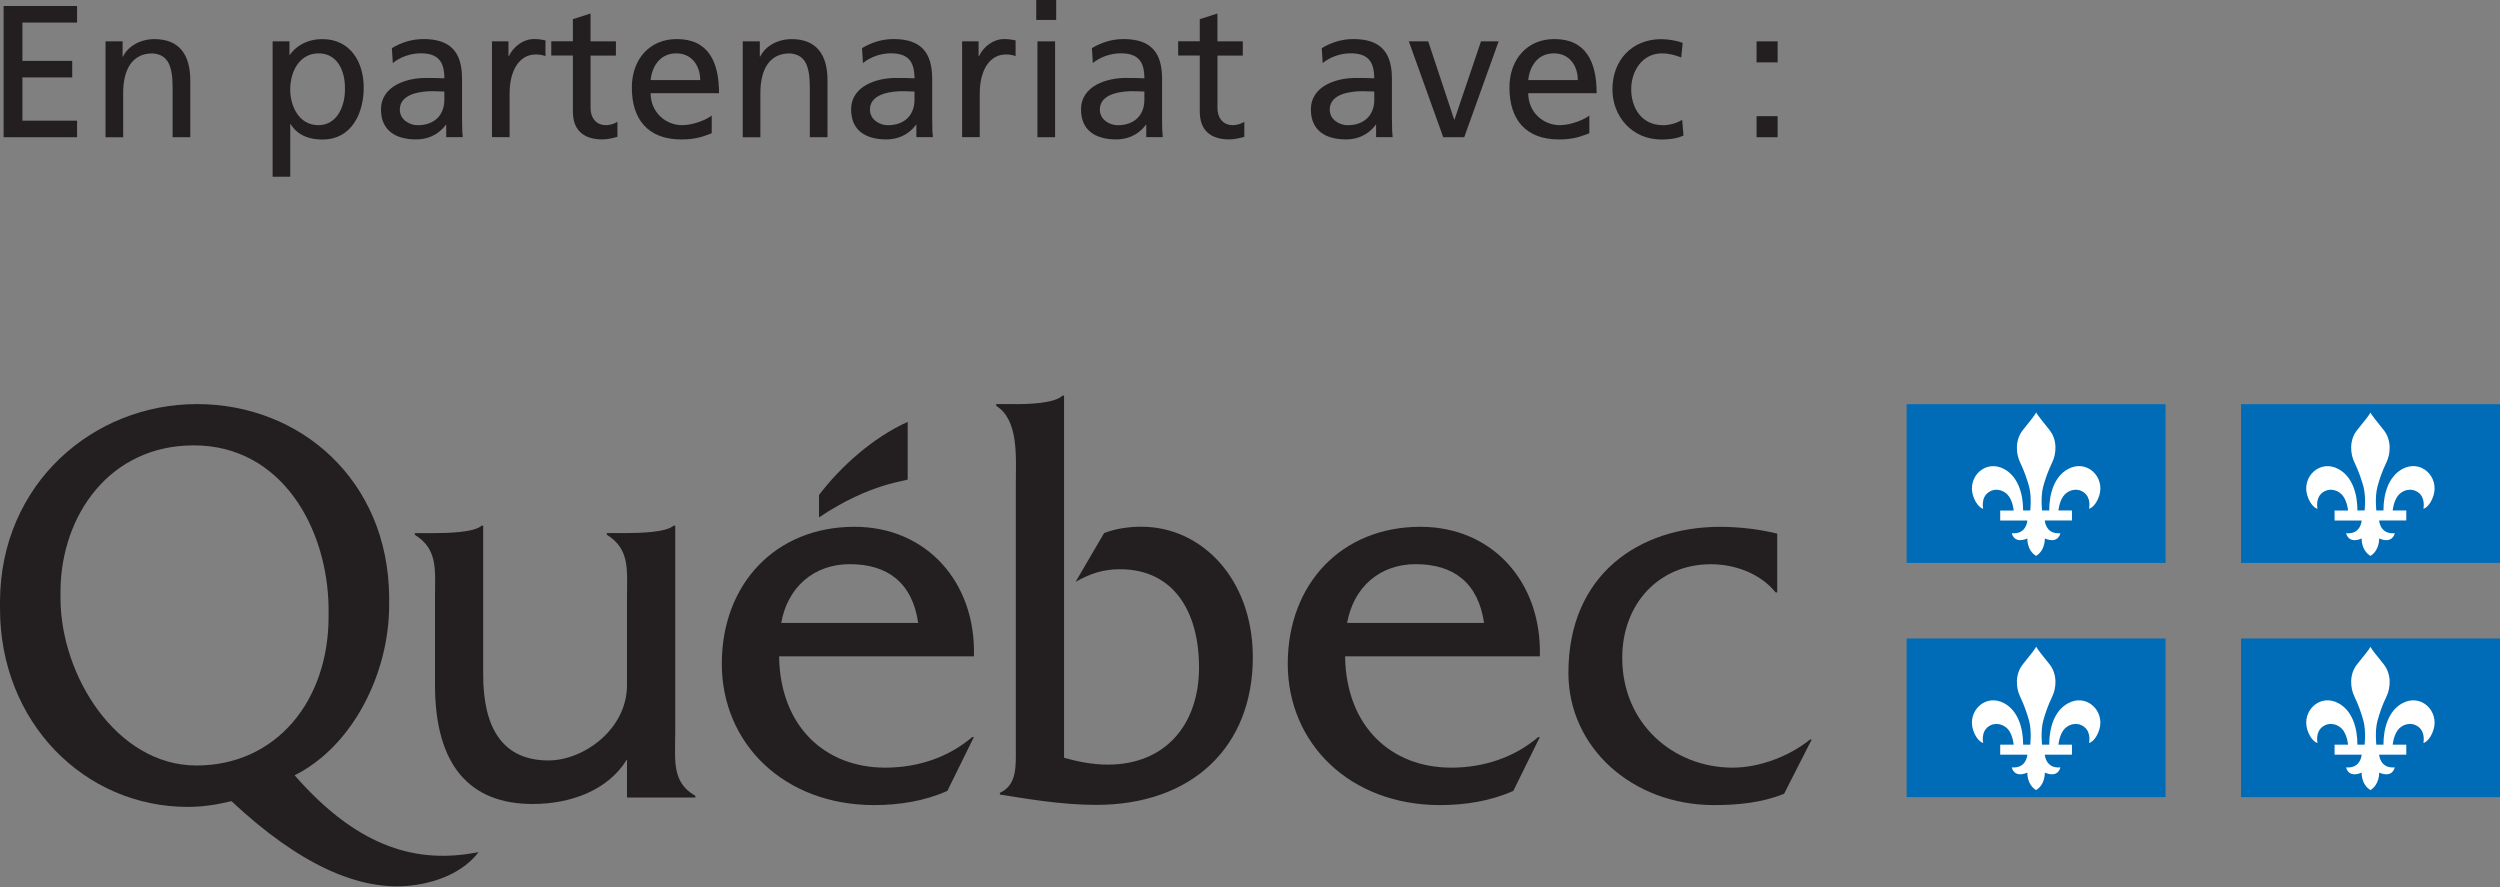 <?xml version="1.0" encoding="UTF-8"?>
<svg xmlns="http://www.w3.org/2000/svg" width="186" height="66" viewBox="0 0 186 66" fill="none">
  <rect x="0" y="0" width="186" height="66" fill="#808080" stroke="none"/>
  <path d="M50.237 54.666V39.107H50.117C49.565 39.616 47.518 39.659 46.652 39.659H45.148V39.787C46.885 40.855 46.648 42.429 46.648 44.391V50.975C46.648 54.266 43.416 56.577 40.809 56.577C37.375 56.577 35.949 54.137 35.949 50.206V39.111H35.833C35.281 39.62 33.222 39.663 32.356 39.663H30.864V39.791C32.601 40.859 32.364 42.433 32.364 44.395V50.956C32.364 56.965 34.97 59.817 39.624 59.817C42.39 59.817 45.226 58.838 46.648 56.495V59.335H51.733V59.207C49.996 58.224 50.233 56.639 50.233 54.673L50.237 54.666Z" fill="#231F20"></path>
  <path d="M72.461 48.827C72.617 43.334 68.946 39.193 63.573 39.193C57.688 39.193 53.702 43.462 53.702 49.386C53.702 55.31 58.321 59.898 65.034 59.898C66.891 59.898 68.787 59.603 70.484 58.842L72.457 54.837H72.337C70.519 56.383 68.231 57.113 65.861 57.113C61.398 57.113 58.041 54.063 57.964 48.831H72.457L72.461 48.827ZM58.123 46.345C58.597 43.672 60.57 41.974 63.22 41.974C66.063 41.974 67.881 43.373 68.313 46.345H58.123Z" fill="#231F20"></path>
  <path d="M75.592 30.068C76.536 30.068 78.467 30.009 79.05 29.435H79.166V56.379C80.227 56.678 81.326 56.888 82.422 56.888C86.738 56.888 89.208 53.869 89.208 49.662C89.208 45.455 87.285 42.351 83.323 42.351C82.068 42.351 81.085 42.689 80.025 43.288L82.146 39.659C83.047 39.317 83.991 39.189 84.931 39.189C89.406 39.189 93.21 43.074 93.21 48.897C93.21 55.571 88.695 59.883 81.555 59.883C78.887 59.883 76.327 59.413 74.392 59.114V58.986C75.693 58.387 75.577 56.973 75.577 55.571V35.98C75.577 34.015 75.814 31.26 74.116 30.192V30.064H75.585L75.592 30.068Z" fill="#231F20"></path>
  <path d="M114.564 48.827C114.723 43.334 111.052 39.193 105.68 39.193C99.794 39.193 95.809 43.462 95.809 49.386C95.809 55.31 100.428 59.898 107.14 59.898C108.997 59.898 110.893 59.603 112.591 58.842L114.564 54.837H114.447C112.629 56.383 110.337 57.113 107.972 57.113C103.508 57.113 100.152 54.063 100.074 48.831H114.568L114.564 48.827ZM100.226 46.345C100.699 43.672 102.673 41.974 105.322 41.974C108.166 41.974 109.98 43.373 110.415 46.345H100.226Z" fill="#231F20"></path>
  <path d="M132.224 44.072H132.107C130.961 42.662 129.066 41.978 127.286 41.978C123.456 41.978 120.694 44.888 120.694 48.947C120.694 53.862 124.524 57.113 128.906 57.113C130.919 57.113 133.133 56.258 134.671 55.019H134.792L132.737 59.055C131.078 59.731 129.264 59.898 127.523 59.898C121.444 59.898 116.689 55.617 116.689 50.062C116.689 42.709 121.995 39.197 127.959 39.197C129.38 39.197 130.841 39.364 132.224 39.702V44.076V44.072Z" fill="#231F20"></path>
  <path fill-rule="evenodd" clip-rule="evenodd" d="M67.532 35.666V31.389C64.945 32.55 62.54 34.718 60.935 36.827V38.494C64.778 35.907 67.532 35.786 67.532 35.666Z" fill="#231F20"></path>
  <path d="M35.056 63.495C30.65 64.214 26.42 62.827 21.921 57.684C26.265 55.505 28.953 50.074 28.953 45.027C28.953 44.973 28.953 44.452 28.953 44.398C28.875 35.762 22.388 30.064 14.653 30.064C6.919 30.064 0.058 35.992 0 44.697C0 44.736 0 45.241 0 45.28C0 53.749 6.282 60.034 13.981 60.034C15.088 60.034 16.153 59.863 17.221 59.607C22.267 64.331 26.762 66.343 30.646 65.877C32.488 65.655 34.438 64.921 35.607 63.402L35.056 63.495ZM14.614 56.953C8.651 56.953 4.502 50.225 4.502 44.511C4.502 44.452 4.502 43.924 4.502 43.866C4.576 38.33 8.162 33.136 14.416 33.136C20.997 33.136 24.392 39.364 24.447 45.264V45.878C24.447 52.164 20.535 56.953 14.61 56.953H14.614Z" fill="#231F20"></path>
  <path fill-rule="evenodd" clip-rule="evenodd" d="M161.118 41.882V30.072H141.854V41.882H161.118Z" fill="#006CB7"></path>
  <path fill-rule="evenodd" clip-rule="evenodd" d="M151.488 30.693C151.349 30.954 151.034 31.323 150.506 31.991C149.892 32.756 149.997 33.782 150.288 34.384C150.622 35.083 150.812 35.662 150.968 36.21C151.178 37.01 151.038 38.078 151.053 37.981H150.521C150.521 36.68 150.113 35.452 149.13 34.908C147.732 34.135 146.357 35.475 146.792 36.87C147.025 37.6 147.437 37.849 147.549 37.849C147.549 37.849 147.359 37.041 147.938 36.633C148.486 36.245 149.161 36.478 149.476 36.944C149.771 37.383 149.818 37.985 149.818 37.985H148.816V38.727H150.836C150.836 38.727 150.781 39.776 149.678 39.671C149.678 39.671 149.814 40.495 150.836 40.063C150.836 40.063 150.781 40.926 151.485 41.361C152.184 40.926 152.133 40.063 152.133 40.063C153.159 40.495 153.291 39.671 153.291 39.671C152.184 39.772 152.133 38.723 152.133 38.723H154.153V37.981H153.147C153.147 37.981 153.198 37.379 153.493 36.94C153.808 36.478 154.484 36.245 155.031 36.629C155.614 37.037 155.424 37.845 155.424 37.845C155.54 37.845 155.952 37.6 156.185 36.866C156.624 35.471 155.241 34.131 153.85 34.904C152.864 35.448 152.463 36.676 152.463 37.977H151.927C151.943 38.074 151.799 37.006 152.013 36.206C152.164 35.654 152.359 35.079 152.693 34.38C152.984 33.774 153.093 32.752 152.479 31.987C151.951 31.319 151.636 30.95 151.492 30.689L151.488 30.693Z" fill="white"></path>
  <path fill-rule="evenodd" clip-rule="evenodd" d="M186 41.882V30.072H166.732V41.882H186Z" fill="#006CB7"></path>
  <path fill-rule="evenodd" clip-rule="evenodd" d="M176.366 30.693C176.222 30.954 175.908 31.323 175.375 31.991C174.758 32.756 174.87 33.782 175.162 34.384C175.496 35.083 175.69 35.662 175.842 36.21C176.051 37.01 175.915 38.078 175.927 37.981H175.391C175.391 36.68 174.987 35.452 174 34.908C172.606 34.135 171.227 35.475 171.666 36.87C171.895 37.6 172.306 37.849 172.423 37.849C172.423 37.849 172.233 37.041 172.815 36.633C173.359 36.245 174.039 36.478 174.35 36.944C174.649 37.383 174.696 37.985 174.696 37.985H173.693V38.727H175.709C175.709 38.727 175.655 39.776 174.552 39.671C174.552 39.671 174.688 40.495 175.709 40.063C175.709 40.063 175.655 40.926 176.362 41.361C177.057 40.926 177.007 40.063 177.007 40.063C178.033 40.495 178.169 39.671 178.169 39.671C177.061 39.772 177.007 38.723 177.007 38.723H179.027V37.981H178.017C178.017 37.981 178.068 37.379 178.363 36.94C178.677 36.478 179.357 36.245 179.905 36.629C180.484 37.037 180.301 37.845 180.301 37.845C180.414 37.845 180.822 37.6 181.051 36.866C181.49 35.471 180.111 34.131 178.716 34.904C177.737 35.448 177.329 36.676 177.329 37.977H176.797C176.813 38.074 176.669 37.006 176.883 36.206C177.03 35.654 177.225 35.079 177.559 34.38C177.85 33.774 177.955 32.752 177.341 31.987C176.813 31.319 176.494 30.95 176.358 30.689L176.366 30.693Z" fill="white"></path>
  <path fill-rule="evenodd" clip-rule="evenodd" d="M161.118 59.308V47.502H141.854V59.308H161.118Z" fill="#006CB7"></path>
  <path fill-rule="evenodd" clip-rule="evenodd" d="M151.488 48.12C151.349 48.38 151.034 48.749 150.506 49.414C149.892 50.179 149.997 51.201 150.288 51.807C150.622 52.506 150.812 53.085 150.968 53.636C151.178 54.433 151.038 55.501 151.053 55.404H150.521C150.521 54.103 150.113 52.875 149.13 52.331C147.732 51.554 146.357 52.902 146.792 54.293C147.025 55.023 147.437 55.272 147.549 55.272C147.549 55.272 147.359 54.468 147.938 54.056C148.486 53.671 149.161 53.904 149.476 54.359C149.771 54.802 149.818 55.404 149.818 55.404H148.816V56.146H150.836C150.836 56.146 150.781 57.191 149.678 57.094C149.678 57.094 149.814 57.917 150.836 57.482C150.836 57.482 150.781 58.349 151.485 58.784C152.184 58.349 152.133 57.482 152.133 57.482C153.159 57.917 153.291 57.094 153.291 57.094C152.184 57.191 152.133 56.146 152.133 56.146H154.153V55.404H153.147C153.147 55.404 153.198 54.802 153.493 54.359C153.808 53.904 154.484 53.667 155.031 54.056C155.614 54.468 155.424 55.272 155.424 55.272C155.54 55.272 155.952 55.023 156.185 54.293C156.624 52.902 155.241 51.554 153.85 52.331C152.864 52.875 152.463 54.103 152.463 55.404H151.927C151.943 55.501 151.799 54.433 152.013 53.636C152.164 53.081 152.359 52.506 152.693 51.807C152.984 51.201 153.093 50.179 152.479 49.414C151.951 48.749 151.636 48.377 151.492 48.12H151.488Z" fill="white"></path>
  <path fill-rule="evenodd" clip-rule="evenodd" d="M186 59.308V47.502H166.732V59.308H186Z" fill="#006CB7"></path>
  <path fill-rule="evenodd" clip-rule="evenodd" d="M176.366 48.12C176.222 48.38 175.908 48.749 175.375 49.414C174.758 50.179 174.87 51.201 175.162 51.807C175.496 52.506 175.69 53.085 175.842 53.636C176.051 54.433 175.915 55.501 175.927 55.404H175.391C175.391 54.103 174.987 52.875 174 52.331C172.606 51.554 171.227 52.902 171.666 54.293C171.895 55.023 172.306 55.272 172.423 55.272C172.423 55.272 172.233 54.468 172.815 54.056C173.359 53.671 174.039 53.904 174.35 54.359C174.649 54.802 174.696 55.404 174.696 55.404H173.693V56.146H175.709C175.709 56.146 175.655 57.191 174.552 57.094C174.552 57.094 174.688 57.917 175.709 57.482C175.709 57.482 175.655 58.349 176.362 58.784C177.057 58.349 177.007 57.482 177.007 57.482C178.033 57.917 178.169 57.094 178.169 57.094C177.061 57.191 177.007 56.146 177.007 56.146H179.027V55.404H178.017C178.017 55.404 178.068 54.802 178.363 54.359C178.677 53.904 179.357 53.667 179.905 54.056C180.484 54.468 180.301 55.272 180.301 55.272C180.414 55.272 180.822 55.023 181.051 54.293C181.49 52.902 180.111 51.554 178.716 52.331C177.737 52.875 177.329 54.103 177.329 55.404H176.797C176.813 55.501 176.669 54.433 176.883 53.636C177.03 53.081 177.225 52.506 177.559 51.807C177.85 51.201 177.955 50.179 177.341 49.414C176.813 48.749 176.494 48.377 176.358 48.12H176.366Z" fill="white"></path>
  <path d="M0.268 0.447H5.734V1.678H1.667V4.53H5.373V5.761H1.667V8.978H5.734V10.209H0.268V0.447Z" fill="#231F20"></path>
  <path d="M7.847 3.077H9.121V4.211H9.149C9.541 3.399 10.493 2.91 11.483 2.91C13.329 2.91 14.156 4.056 14.156 5.971V10.209H12.843V6.519C12.843 4.856 12.478 4.044 11.332 3.974C9.836 3.974 9.164 5.178 9.164 6.911V10.213H7.851V3.077H7.847Z" fill="#231F20"></path>
  <path d="M20.278 3.077H21.537V4.083H21.564C21.914 3.551 22.726 2.91 23.984 2.91C26.055 2.91 27.061 4.603 27.061 6.519C27.061 8.434 26.152 10.38 24 10.38C22.741 10.38 22.026 9.89 21.622 9.234H21.595V13.15H20.282V3.077H20.278ZM23.705 3.97C22.279 3.97 21.591 5.326 21.591 6.655C21.591 7.843 22.205 9.312 23.689 9.312C25.173 9.312 25.69 7.731 25.663 6.612C25.69 5.326 25.13 3.97 23.705 3.97Z" fill="#231F20"></path>
  <path d="M29.159 3.578C29.815 3.185 30.6 2.906 31.509 2.906C33.552 2.906 34.376 3.912 34.376 5.854V8.807C34.376 9.619 34.403 9.995 34.43 10.205H33.199V9.281H33.172C32.865 9.716 32.165 10.372 30.961 10.372C29.423 10.372 28.347 9.7 28.347 8.15C28.347 6.359 30.305 5.8 31.66 5.8C32.177 5.8 32.542 5.8 33.059 5.827C33.059 4.596 32.612 3.966 31.295 3.966C30.553 3.966 29.757 4.246 29.225 4.693L29.155 3.574L29.159 3.578ZM33.059 6.81C32.779 6.81 32.499 6.783 32.22 6.783C31.505 6.783 29.745 6.895 29.745 8.154C29.745 8.908 30.472 9.316 31.074 9.316C32.375 9.316 33.059 8.504 33.059 7.443V6.814V6.81Z" fill="#231F20"></path>
  <path d="M36.598 3.077H37.83V4.18H37.857C38.206 3.438 38.96 2.906 39.718 2.906C40.11 2.906 40.304 2.948 40.584 3.003V4.176C40.347 4.079 40.079 4.052 39.857 4.052C38.684 4.052 37.915 5.171 37.915 6.961V10.205H36.602V3.077H36.598Z" fill="#231F20"></path>
  <path d="M45.828 4.137H43.94V8.037C43.94 8.861 44.445 9.311 45.043 9.311C45.447 9.311 45.742 9.187 45.937 9.059V10.178C45.641 10.263 45.237 10.372 44.818 10.372C43.462 10.372 42.623 9.727 42.623 8.301V4.133H41.015V3.069H42.623V1.425L43.936 1.006V3.076H45.824V4.141L45.828 4.137Z" fill="#231F20"></path>
  <path d="M52.949 9.914C52.447 10.096 51.872 10.376 50.699 10.376C48.166 10.376 47.009 8.838 47.009 6.515C47.009 4.401 48.337 2.906 50.35 2.906C52.727 2.906 53.496 4.638 53.496 6.934H48.407C48.407 8.348 49.511 9.312 50.758 9.312C51.624 9.312 52.63 8.865 52.952 8.597V9.91L52.949 9.914ZM52.094 5.955C52.094 4.864 51.449 3.97 50.319 3.97C49.033 3.97 48.501 5.035 48.403 5.955H52.094Z" fill="#231F20"></path>
  <path d="M55.256 3.077H56.531V4.211H56.558C56.95 3.399 57.902 2.91 58.892 2.91C60.738 2.91 61.565 4.056 61.565 5.971V10.209H60.252V6.519C60.252 4.856 59.887 4.044 58.741 3.974C57.245 3.974 56.573 5.178 56.573 6.911V10.213H55.26V3.077H55.256Z" fill="#231F20"></path>
  <path d="M64.137 3.578C64.793 3.185 65.578 2.906 66.487 2.906C68.526 2.906 69.354 3.912 69.354 5.854V8.807C69.354 9.619 69.381 9.995 69.408 10.205H68.177V9.281H68.15C67.843 9.716 67.143 10.372 65.939 10.372C64.401 10.372 63.325 9.7 63.325 8.15C63.325 6.359 65.283 5.8 66.638 5.8C67.155 5.8 67.52 5.8 68.037 5.827C68.037 4.596 67.59 3.966 66.273 3.966C65.531 3.966 64.735 4.246 64.203 4.693L64.133 3.574L64.137 3.578ZM68.037 6.81C67.757 6.81 67.478 6.783 67.198 6.783C66.487 6.783 64.723 6.895 64.723 8.154C64.723 8.908 65.45 9.316 66.052 9.316C67.353 9.316 68.037 8.504 68.037 7.443V6.814V6.81Z" fill="#231F20"></path>
  <path d="M71.576 3.077H72.807V4.18H72.834C73.184 3.438 73.938 2.906 74.695 2.906C75.088 2.906 75.282 2.948 75.561 3.003V4.176C75.324 4.079 75.056 4.052 74.835 4.052C73.662 4.052 72.893 5.171 72.893 6.961V10.205H71.58V3.077H71.576Z" fill="#231F20"></path>
  <path d="M78.58 1.484H77.096V0H78.58V1.484ZM77.186 3.077H78.499V10.209H77.186V3.077Z" fill="#231F20"></path>
  <path d="M81.241 3.578C81.898 3.185 82.682 2.906 83.591 2.906C85.631 2.906 86.458 3.912 86.458 5.854V8.807C86.458 9.619 86.486 9.995 86.513 10.205H85.281V9.281H85.254C84.947 9.716 84.248 10.372 83.044 10.372C81.505 10.372 80.429 9.7 80.429 8.15C80.429 6.359 82.387 5.8 83.743 5.8C84.26 5.8 84.625 5.8 85.141 5.827C85.141 4.596 84.695 3.966 83.378 3.966C82.636 3.966 81.839 4.246 81.307 4.693L81.237 3.574L81.241 3.578ZM85.141 6.81C84.862 6.81 84.582 6.783 84.302 6.783C83.588 6.783 81.828 6.895 81.828 8.154C81.828 8.908 82.554 9.316 83.156 9.316C84.458 9.316 85.141 8.504 85.141 7.443V6.814V6.81Z" fill="#231F20"></path>
  <path d="M92.468 4.137H90.58V8.037C90.58 8.861 91.085 9.311 91.683 9.311C92.087 9.311 92.382 9.187 92.577 9.059V10.178C92.281 10.263 91.877 10.372 91.458 10.372C90.102 10.372 89.263 9.727 89.263 8.301V4.133H87.655V3.069H89.263V1.425L90.576 1.006V3.076H92.464V4.141L92.468 4.137Z" fill="#231F20"></path>
  <path d="M98.342 3.578C98.998 3.185 99.783 2.906 100.692 2.906C102.735 2.906 103.559 3.912 103.559 5.854V8.807C103.559 9.619 103.586 9.995 103.613 10.205H102.382V9.281H102.355C102.048 9.716 101.348 10.372 100.144 10.372C98.606 10.372 97.53 9.7 97.53 8.15C97.53 6.359 99.488 5.8 100.843 5.8C101.36 5.8 101.725 5.8 102.242 5.827C102.242 4.596 101.795 3.966 100.478 3.966C99.736 3.966 98.94 4.246 98.408 4.693L98.338 3.574L98.342 3.578ZM102.246 6.81C101.966 6.81 101.686 6.783 101.407 6.783C100.692 6.783 98.932 6.895 98.932 8.154C98.932 8.908 99.659 9.316 100.261 9.316C101.562 9.316 102.246 8.504 102.246 7.443V6.814V6.81Z" fill="#231F20"></path>
  <path d="M108.943 10.209H107.377L104.817 3.077H106.259L108.189 8.892H108.217L110.186 3.077H111.499L108.939 10.209H108.943Z" fill="#231F20"></path>
  <path d="M118.243 9.914C117.738 10.096 117.167 10.376 115.994 10.376C113.461 10.376 112.303 8.838 112.303 6.515C112.303 4.401 113.632 2.906 115.644 2.906C118.022 2.906 118.791 4.638 118.791 6.934H113.702C113.702 8.348 114.805 9.312 116.052 9.312C116.918 9.312 117.924 8.865 118.247 8.597V9.91L118.243 9.914ZM117.388 5.955C117.388 4.864 116.743 3.97 115.613 3.97C114.327 3.97 113.795 5.035 113.698 5.955H117.388Z" fill="#231F20"></path>
  <path d="M125.08 4.277C124.579 4.067 124.074 3.97 123.654 3.97C122.186 3.97 121.362 5.283 121.362 6.642C121.362 7.917 122.046 9.315 123.74 9.315C124.187 9.315 124.746 9.175 125.154 8.911L125.251 10.084C124.707 10.337 124.078 10.38 123.6 10.38C121.448 10.38 119.964 8.686 119.964 6.646C119.964 4.479 121.417 2.913 123.6 2.913C124.132 2.913 124.816 3.037 125.193 3.193L125.08 4.284V4.277Z" fill="#231F20"></path>
  <path d="M132.255 4.642H130.689V3.077H132.255V4.642ZM130.689 8.643H132.255V10.209H130.689V8.643Z" fill="#231F20"></path>
</svg>
